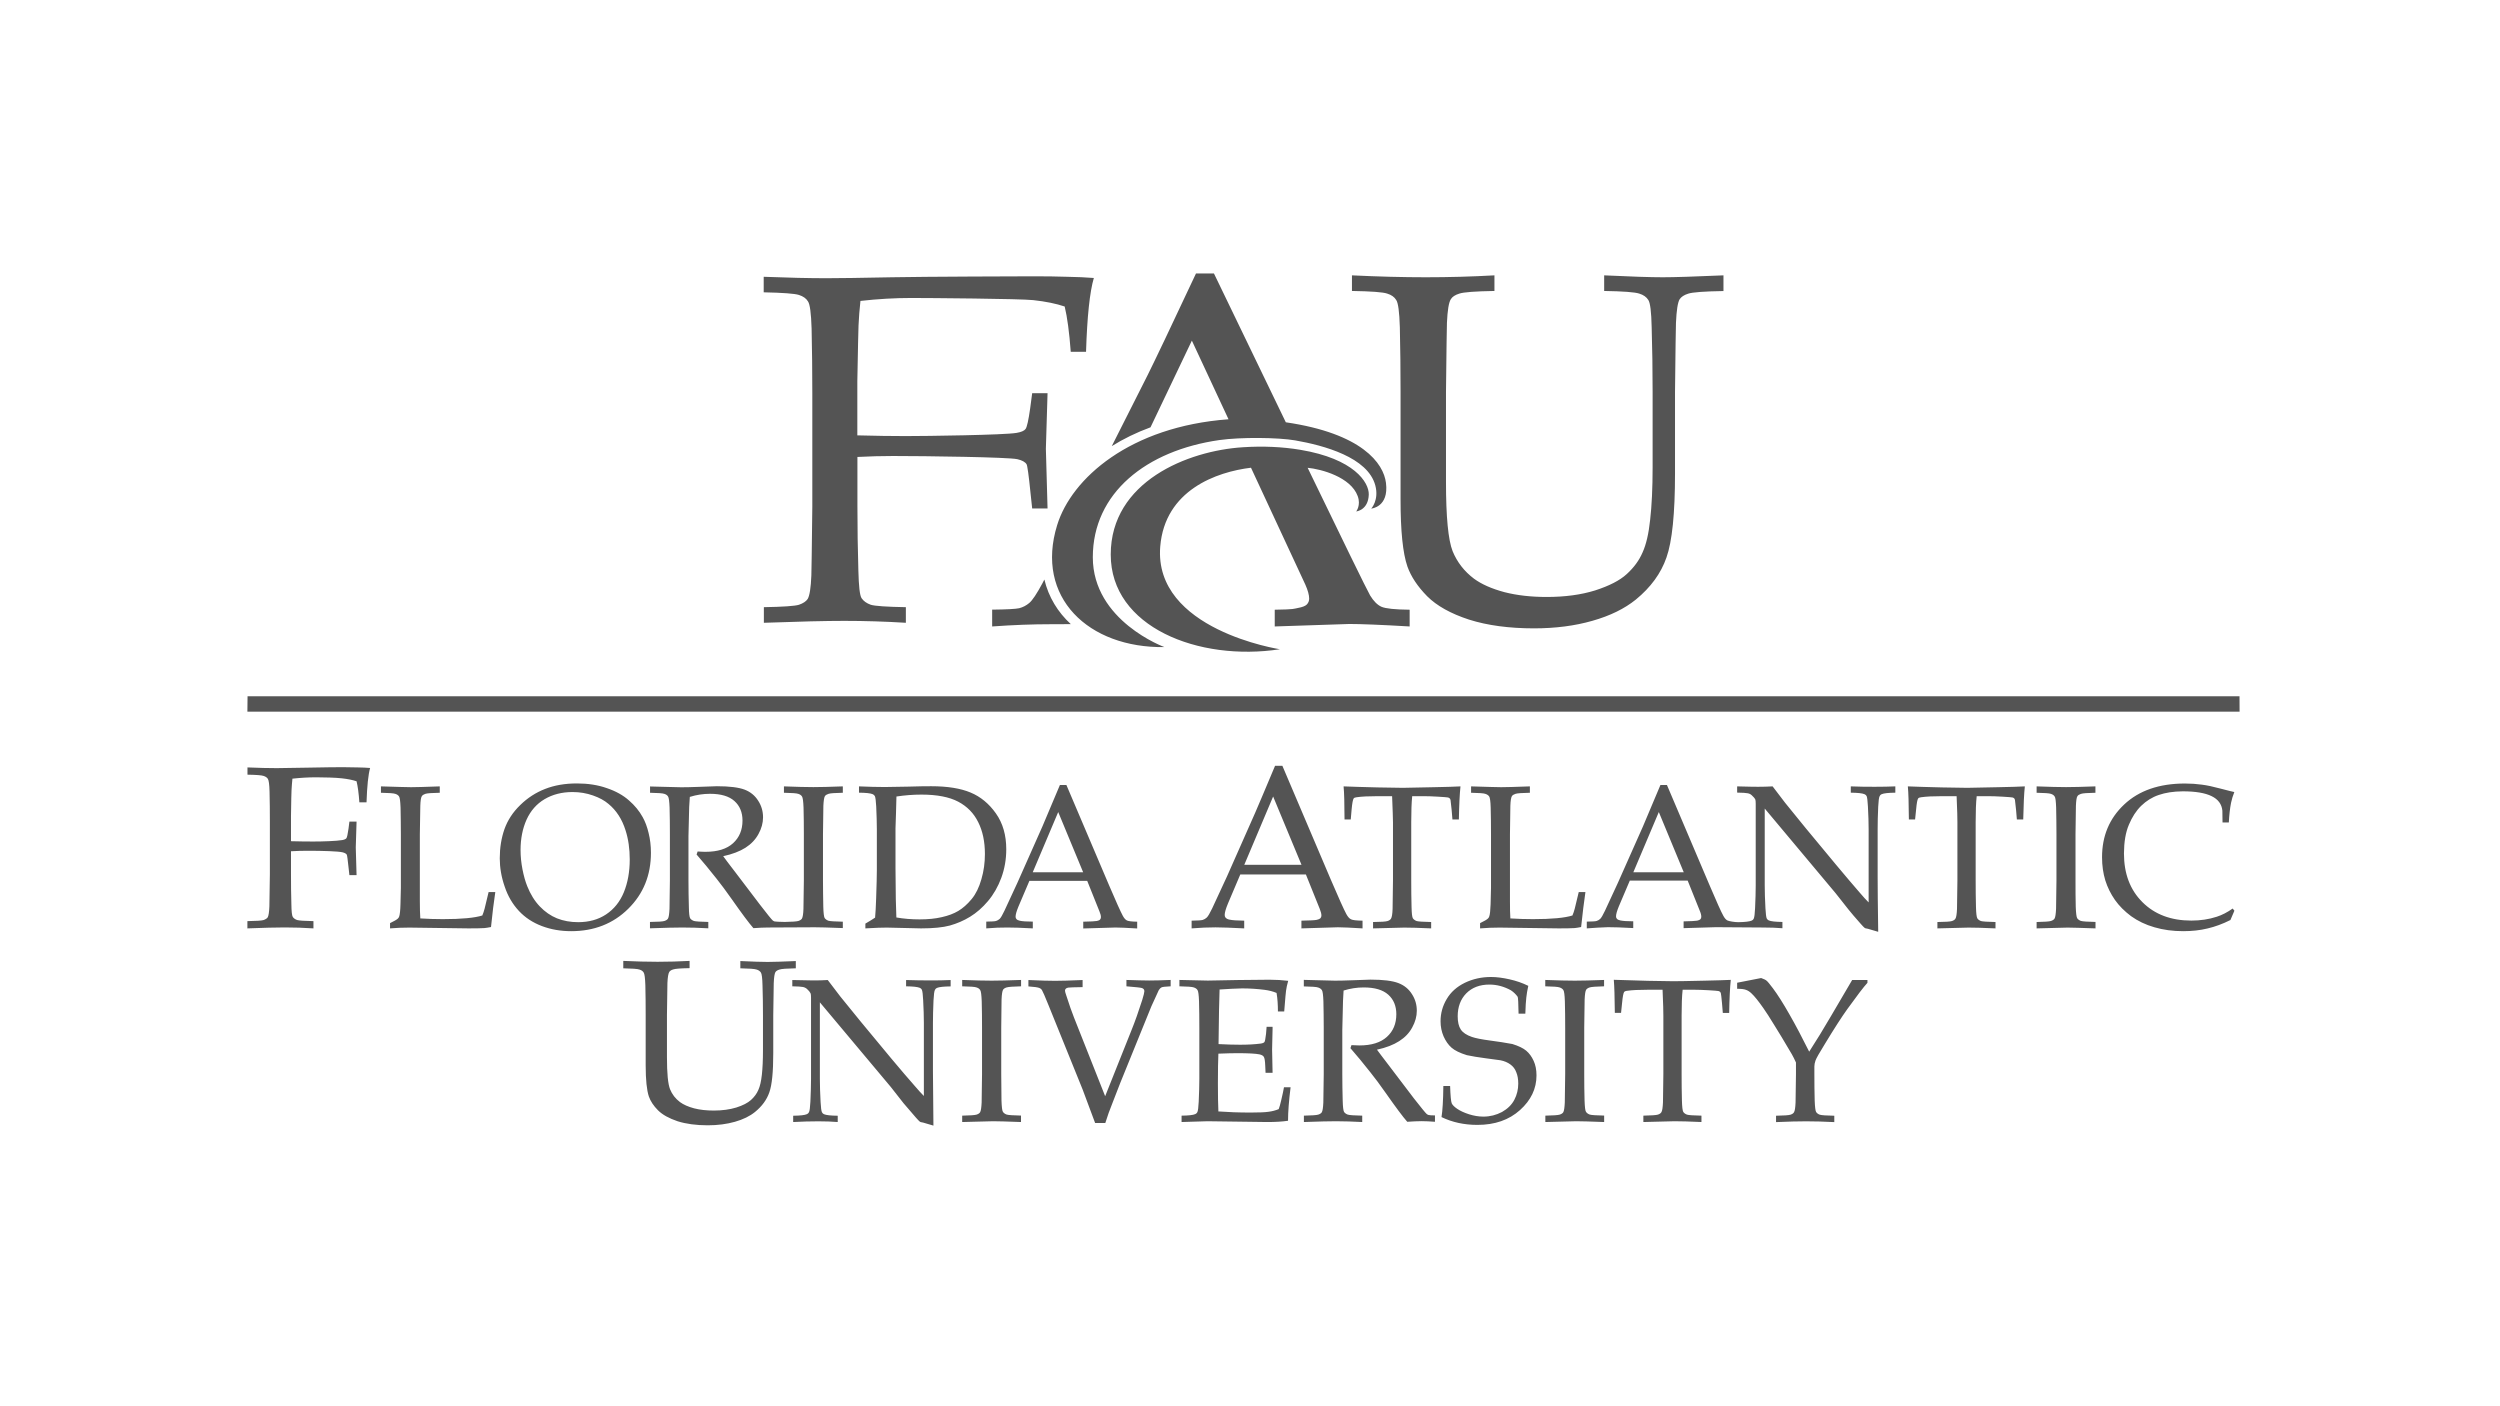 <svg width="192" height="108" viewBox="0 0 192 108" fill="none" xmlns="http://www.w3.org/2000/svg">
<path fill-rule="evenodd" clip-rule="evenodd" d="M58.652 22.45V21.257C60.55 21.331 62.153 21.367 63.481 21.367C64.411 21.367 66.088 21.343 68.512 21.294C70.929 21.245 78.616 21.22 79.466 21.22C80.372 21.22 81.204 21.233 81.951 21.257C82.71 21.269 83.395 21.3 84.007 21.349C83.695 22.408 83.493 24.299 83.408 27.016H82.233C82.123 25.51 81.963 24.348 81.768 23.54C81.119 23.32 80.311 23.154 79.356 23.05C78.408 22.94 71.253 22.885 69.993 22.885C68.732 22.885 67.434 22.958 66.082 23.111C66.009 23.785 65.96 24.415 65.935 25.003C65.923 25.339 65.886 26.765 65.843 29.287V33.436C67.239 33.473 68.475 33.491 69.546 33.491C71.131 33.491 77.123 33.411 78.071 33.246C78.432 33.185 78.659 33.087 78.763 32.946C78.873 32.799 78.989 32.267 79.118 31.355L79.271 30.198H80.452L80.323 34.464L80.452 39.048H79.271L79.142 37.848C79.007 36.49 78.903 35.761 78.842 35.657C78.738 35.486 78.506 35.351 78.132 35.266C77.422 35.107 71.082 35.021 68.579 35.021C67.692 35.021 66.786 35.045 65.85 35.094V38.87C65.85 40.566 65.874 42.218 65.923 43.828C65.954 45.015 66.027 45.719 66.168 45.939C66.321 46.165 66.553 46.331 66.878 46.447C67.202 46.545 68.102 46.606 69.57 46.631V47.83C67.985 47.732 66.412 47.683 64.84 47.683C63.432 47.683 61.376 47.732 58.665 47.83V46.631C60.139 46.606 61.033 46.545 61.357 46.447C61.682 46.337 61.908 46.184 62.031 46C62.178 45.749 62.275 45.143 62.312 44.189C62.324 43.925 62.349 42.157 62.386 38.877V30.211C62.386 28.515 62.367 26.857 62.331 25.235C62.294 24.048 62.202 23.35 62.049 23.142C61.914 22.916 61.682 22.756 61.357 22.652C61.033 22.548 60.133 22.481 58.652 22.45ZM103.842 22.346C105.33 22.371 106.223 22.438 106.535 22.548C106.86 22.646 107.092 22.811 107.227 23.038C107.38 23.252 107.472 23.95 107.508 25.131C107.545 26.753 107.563 28.411 107.563 30.107V38.369C107.563 40.774 107.735 42.487 108.09 43.509C108.365 44.281 108.867 45.039 109.607 45.792C110.342 46.526 111.413 47.126 112.82 47.585C114.228 48.032 115.893 48.258 117.814 48.258C119.461 48.258 120.954 48.063 122.3 47.677C123.659 47.291 124.767 46.747 125.63 46.049C126.774 45.113 127.564 44.036 127.986 42.812C128.42 41.588 128.641 39.44 128.641 36.361V30.107C128.677 26.814 128.702 25.045 128.714 24.794C128.757 23.834 128.849 23.228 128.996 22.983C129.118 22.799 129.338 22.652 129.65 22.555C129.975 22.444 130.881 22.377 132.362 22.352V21.147C130.116 21.245 128.567 21.294 127.704 21.294C126.756 21.294 125.256 21.245 123.2 21.147V22.346C124.669 22.371 125.568 22.438 125.893 22.548C126.217 22.646 126.45 22.811 126.59 23.038C126.737 23.252 126.823 23.95 126.848 25.131C126.896 26.753 126.921 28.411 126.921 30.107V35.865C126.921 37.493 126.854 38.852 126.731 39.923C126.621 40.982 126.425 41.82 126.15 42.426C125.887 43.038 125.483 43.589 124.932 44.091C124.4 44.58 123.586 44.996 122.502 45.345C121.419 45.682 120.177 45.847 118.781 45.847C117.582 45.847 116.505 45.725 115.526 45.474C114.552 45.211 113.781 44.868 113.206 44.446C112.459 43.883 111.909 43.179 111.56 42.328C111.223 41.471 111.052 39.697 111.052 37.016V30.1C111.089 26.808 111.113 25.039 111.125 24.788C111.168 23.827 111.266 23.222 111.425 22.977C111.535 22.793 111.756 22.646 112.08 22.548C112.404 22.438 113.298 22.371 114.773 22.346V21.147C113.029 21.245 111.266 21.294 109.497 21.294C107.753 21.294 105.862 21.245 103.83 21.147V22.346M85.385 34.262C86.278 33.705 87.276 33.215 88.359 32.818L91.535 26.159L94.35 32.2C86.78 32.757 82.3 36.734 81.192 40.321C79.466 45.884 83.604 49.782 89.43 49.697C89.43 49.697 83.928 47.689 83.928 42.799C83.928 37.861 88.034 34.599 93.647 33.797C95.281 33.564 98.163 33.595 99.467 33.821C101.676 34.207 105.048 35.119 105.623 37.279C105.923 38.411 105.311 39.06 105.311 39.06C105.311 39.06 106.676 38.956 106.443 37.09C106.26 35.584 104.607 33.289 98.751 32.432C95.892 26.514 93.23 21 93.23 21H91.853C89.956 25.045 88.714 27.652 88.132 28.821L85.385 34.262ZM76.198 48.112C77.826 47.995 79.326 47.94 80.703 47.94C81.119 47.94 81.639 47.934 82.239 47.934C81.241 47.016 80.531 45.859 80.207 44.507C80.133 44.66 80.085 44.752 80.066 44.782C79.626 45.602 79.289 46.11 79.044 46.312C78.818 46.502 78.561 46.637 78.279 46.71C78.01 46.771 77.318 46.808 76.198 46.82V48.112ZM98.298 49.862C98.298 49.862 88.585 48.381 89.106 41.973C89.46 37.64 93.432 36.239 96.076 35.921L100.25 44.899C100.446 45.339 100.544 45.7 100.544 45.976C100.544 46.153 100.483 46.3 100.36 46.429C100.244 46.545 100.017 46.631 99.681 46.692C99.338 46.753 99.485 46.802 97.9 46.826V48.112L103.628 47.922C104.503 47.922 106.052 47.983 108.261 48.112V46.826C107.141 46.814 106.419 46.741 106.095 46.6C105.782 46.459 105.495 46.172 105.226 45.731C105.024 45.4 102.857 40.957 100.427 35.927C101.462 36.025 103.732 36.63 104.271 38.099C104.534 38.809 104.155 39.28 104.155 39.28C104.155 39.28 105.085 39.189 105.122 37.983C105.146 37.053 104.002 35.235 99.858 34.544C98.463 34.311 96.982 34.25 95.464 34.348C91.229 34.611 85.305 36.985 85.305 42.585C85.293 48.167 92.061 50.817 98.298 49.862Z" fill="#545454"/>
<path fill-rule="evenodd" clip-rule="evenodd" d="M91.516 71.3V70.707C91.975 70.701 92.256 70.682 92.367 70.651C92.483 70.615 92.587 70.554 92.679 70.468C92.777 70.376 92.917 70.137 93.095 69.764C93.199 69.55 93.578 68.736 94.227 67.322L96.4 62.414C96.638 61.875 97.14 60.676 97.924 58.815H98.487L102.201 67.543C102.807 68.956 103.205 69.844 103.401 70.205C103.511 70.407 103.627 70.541 103.756 70.603C103.891 70.67 104.184 70.701 104.643 70.707V71.3C103.738 71.245 103.107 71.215 102.746 71.215L99.949 71.3V70.707C100.598 70.694 100.99 70.676 101.124 70.645C101.265 70.615 101.357 70.572 101.406 70.523C101.461 70.462 101.485 70.394 101.485 70.315C101.485 70.186 101.443 70.021 101.363 69.819L100.292 67.157H95.255L94.307 69.391C94.141 69.795 94.056 70.082 94.056 70.272C94.056 70.352 94.08 70.419 94.123 70.474C94.19 70.547 94.288 70.603 94.423 70.627C94.637 70.676 95.01 70.701 95.555 70.707V71.3C94.57 71.251 93.841 71.221 93.352 71.221C92.795 71.221 92.183 71.245 91.516 71.3ZM95.561 66.416H99.955L97.777 61.172L95.561 66.416ZM103.805 62.157C103.848 61.686 103.903 61.41 103.958 61.325C103.995 61.27 104.074 61.239 104.197 61.227C104.582 61.172 105.108 61.147 105.769 61.147H106.914L106.963 62.445C106.975 62.702 106.981 62.94 106.981 63.154V67.628C106.963 68.975 106.951 69.703 106.951 69.807C106.938 70.199 106.895 70.45 106.828 70.554C106.779 70.633 106.693 70.694 106.559 70.737C106.43 70.78 106.057 70.805 105.451 70.811V71.3C106.846 71.257 107.642 71.239 107.844 71.239C108.303 71.239 108.995 71.257 109.913 71.3V70.811C109.301 70.798 108.933 70.774 108.799 70.737C108.67 70.688 108.578 70.621 108.511 70.529C108.45 70.437 108.419 70.15 108.407 69.66C108.389 68.999 108.383 68.32 108.383 67.628V63.136C108.383 62.304 108.407 61.643 108.456 61.147H109.392C109.643 61.147 109.998 61.159 110.433 61.184C110.873 61.208 111.13 61.233 111.204 61.245C111.259 61.263 111.302 61.282 111.326 61.306C111.357 61.331 111.381 61.374 111.4 61.435C111.412 61.496 111.443 61.753 111.485 62.194L111.547 62.934H112.042C112.061 61.814 112.104 60.97 112.165 60.394C111.742 60.419 111.082 60.437 110.164 60.456C108.897 60.486 108.095 60.505 107.746 60.505C107.422 60.505 106.779 60.492 105.812 60.474C104.619 60.443 103.75 60.419 103.187 60.394C103.236 60.866 103.254 61.71 103.26 62.934H103.738L103.805 62.157ZM113.67 71.3C114.178 71.257 114.674 71.239 115.164 71.239L119.705 71.3C120.255 71.3 120.665 71.294 120.935 71.276C121.057 71.263 121.222 71.239 121.43 71.196C121.541 70.168 121.645 69.275 121.761 68.51H121.247L120.941 69.782C120.886 69.978 120.831 70.162 120.763 70.309C120.188 70.492 119.178 70.59 117.734 70.59C117.159 70.59 116.583 70.572 115.996 70.535C115.971 70.199 115.965 69.758 115.965 69.226V64.066C115.984 62.714 115.99 61.992 115.996 61.888C116.008 61.496 116.051 61.245 116.112 61.147C116.161 61.068 116.253 61.013 116.381 60.97C116.516 60.921 116.889 60.896 117.495 60.884V60.394C116.351 60.437 115.623 60.456 115.292 60.456C114.992 60.456 114.221 60.431 112.979 60.394V60.884C113.585 60.896 113.958 60.921 114.08 60.97C114.215 61.013 114.307 61.08 114.368 61.166C114.429 61.251 114.472 61.539 114.484 62.022C114.503 62.689 114.509 63.369 114.509 64.066V68.197C114.509 68.332 114.496 68.748 114.478 69.446C114.46 69.917 114.429 70.223 114.38 70.364C114.362 70.437 114.325 70.492 114.276 70.541C114.19 70.627 113.982 70.749 113.67 70.896V71.3ZM147.159 62.157C147.202 61.686 147.251 61.41 147.312 61.325C147.349 61.27 147.428 61.239 147.551 61.227C147.942 61.172 148.462 61.147 149.123 61.147H150.268L150.317 62.445C150.329 62.702 150.329 62.94 150.329 63.154V67.628C150.311 68.975 150.298 69.703 150.298 69.807C150.28 70.199 150.243 70.45 150.176 70.554C150.127 70.633 150.041 70.694 149.907 70.737C149.772 70.78 149.405 70.805 148.793 70.811V71.3C150.188 71.257 150.99 71.239 151.186 71.239C151.645 71.239 152.336 71.257 153.254 71.3V70.811C152.642 70.798 152.269 70.774 152.141 70.737C152.012 70.688 151.92 70.621 151.859 70.529C151.804 70.437 151.767 70.15 151.755 69.66C151.737 68.999 151.731 68.32 151.731 67.628V63.136C151.731 62.304 151.755 61.643 151.81 61.147H152.746C153.004 61.147 153.352 61.159 153.787 61.184C154.228 61.208 154.485 61.233 154.558 61.245C154.619 61.263 154.656 61.282 154.68 61.306C154.711 61.331 154.735 61.374 154.748 61.435C154.76 61.496 154.791 61.753 154.833 62.194L154.895 62.934H155.384C155.409 61.814 155.445 60.97 155.507 60.394C155.09 60.419 154.417 60.437 153.505 60.456C152.239 60.486 151.437 60.505 151.088 60.505C150.764 60.505 150.115 60.492 149.148 60.474C147.955 60.443 147.079 60.419 146.522 60.394C146.571 60.866 146.59 61.71 146.602 62.934H147.079L147.159 62.157ZM160.923 70.805C160.317 70.792 159.944 70.768 159.809 70.725C159.68 70.676 159.589 70.609 159.527 70.517C159.472 70.425 159.436 70.137 159.417 69.648C159.399 68.987 159.399 68.314 159.399 67.616V64.066C159.417 62.714 159.423 61.992 159.43 61.888C159.448 61.496 159.478 61.245 159.546 61.147C159.595 61.068 159.687 61.013 159.815 60.97C159.95 60.921 160.317 60.896 160.929 60.884V60.394C159.937 60.431 159.185 60.45 158.677 60.45C158.144 60.45 157.392 60.431 156.412 60.394V60.884C157.018 60.896 157.392 60.921 157.514 60.97C157.649 61.013 157.74 61.08 157.795 61.166C157.863 61.251 157.893 61.539 157.912 62.022C157.924 62.689 157.936 63.369 157.936 64.066V67.622C157.924 68.969 157.912 69.691 157.906 69.801C157.887 70.192 157.851 70.443 157.789 70.547C157.74 70.627 157.642 70.688 157.514 70.731C157.379 70.774 157.012 70.798 156.412 70.811V71.3L158.787 71.239C159.13 71.239 159.846 71.263 160.935 71.3V70.805M171.468 69.776C171.064 70.064 170.66 70.272 170.244 70.407C169.644 70.603 168.995 70.701 168.291 70.701C166.737 70.701 165.482 70.229 164.54 69.287C163.591 68.344 163.12 67.096 163.12 65.541C163.126 64.654 163.248 63.926 163.499 63.338C163.744 62.751 164.056 62.267 164.442 61.888C164.833 61.508 165.28 61.227 165.788 61.055C166.296 60.878 166.908 60.78 167.636 60.774C168.61 60.774 169.344 60.896 169.846 61.141C170.354 61.386 170.629 61.759 170.678 62.261L170.69 63.167H171.174C171.204 62.592 171.259 62.09 171.345 61.655C171.4 61.386 171.486 61.11 171.596 60.829C171.468 60.804 171.119 60.719 170.543 60.566C169.974 60.413 169.491 60.309 169.093 60.26C168.701 60.205 168.267 60.174 167.802 60.174C165.831 60.174 164.277 60.713 163.138 61.784C162 62.855 161.437 64.201 161.437 65.835C161.437 66.478 161.523 67.071 161.688 67.616C161.859 68.154 162.104 68.65 162.428 69.115C162.753 69.574 163.169 69.991 163.671 70.364C164.185 70.731 164.772 71.019 165.458 71.215C166.143 71.416 166.878 71.514 167.667 71.514C168.34 71.514 168.964 71.447 169.54 71.306C170.115 71.172 170.703 70.957 171.296 70.658L171.602 69.942L171.468 69.776ZM121.865 71.3V70.78C122.269 70.774 122.52 70.762 122.618 70.731C122.722 70.701 122.814 70.645 122.893 70.572C122.979 70.492 123.101 70.284 123.26 69.948C123.352 69.758 123.683 69.042 124.258 67.793L126.18 63.467C126.388 62.989 126.834 61.931 127.52 60.29H128.022L131.296 67.989C131.828 69.238 132.177 70.021 132.355 70.339C132.453 70.517 132.557 70.639 132.673 70.694C132.789 70.749 133.205 70.823 133.493 70.823C134.001 70.817 134.374 70.774 134.533 70.701C134.607 70.67 134.656 70.621 134.686 70.554C134.735 70.45 134.772 70.18 134.79 69.752C134.821 69.073 134.839 68.491 134.839 68.002V61.735C134.839 61.569 134.827 61.453 134.809 61.404C134.766 61.312 134.674 61.202 134.533 61.074C134.442 60.988 134.331 60.939 134.209 60.921C134.093 60.896 133.83 60.878 133.413 60.872V60.394C134.264 60.419 134.803 60.425 135.023 60.425C135.396 60.425 135.77 60.413 136.137 60.394C136.571 60.964 136.89 61.386 137.098 61.655L138.689 63.614L141.002 66.404C141.743 67.292 142.342 67.995 142.789 68.51C143.077 68.846 143.316 69.115 143.511 69.305V63.693C143.511 63.191 143.493 62.604 143.456 61.931C143.432 61.508 143.401 61.245 143.358 61.141C143.322 61.074 143.267 61.025 143.193 60.994C143.028 60.921 142.673 60.884 142.141 60.878V60.394C142.746 60.419 143.352 60.425 143.977 60.425C144.564 60.425 145.09 60.413 145.562 60.394V60.878C145.029 60.884 144.68 60.921 144.509 60.994C144.436 61.025 144.387 61.074 144.356 61.147C144.301 61.245 144.27 61.514 144.246 61.955C144.215 62.628 144.203 63.21 144.203 63.693V67.383C144.203 68.13 144.215 69.525 144.246 71.563L143.456 71.331L143.273 71.294C143.242 71.282 143.212 71.27 143.187 71.245C143.15 71.221 143.052 71.117 142.893 70.939C142.471 70.456 142.153 70.095 141.963 69.85L140.972 68.595L135.531 62.096V67.983C135.531 68.485 135.549 69.073 135.586 69.752C135.61 70.174 135.641 70.437 135.684 70.535C135.721 70.609 135.776 70.658 135.843 70.688C136.008 70.762 136.363 70.798 136.89 70.805V71.288C136.443 71.251 135.947 71.233 135.402 71.233C134.827 71.233 132.085 71.208 131.773 71.208L129.301 71.282V70.762C129.876 70.749 130.219 70.731 130.341 70.707C130.464 70.682 130.543 70.645 130.592 70.596C130.635 70.547 130.659 70.486 130.659 70.413C130.659 70.296 130.629 70.15 130.555 69.978L129.613 67.628H125.17L124.331 69.599C124.184 69.954 124.111 70.211 124.111 70.376C124.111 70.45 124.129 70.505 124.172 70.554C124.227 70.621 124.313 70.664 124.435 70.688C124.625 70.731 124.956 70.756 125.433 70.756V71.276C124.564 71.227 123.921 71.208 123.493 71.208C122.997 71.227 122.452 71.251 121.865 71.3ZM125.439 66.992H129.313L127.397 62.365L125.439 66.992ZM19 59.495C19.685 59.507 20.108 59.538 20.248 59.593C20.401 59.642 20.506 59.715 20.573 59.819C20.64 59.917 20.689 60.241 20.701 60.792C20.72 61.545 20.726 62.316 20.726 63.106V67.132C20.707 68.656 20.695 69.483 20.689 69.605C20.671 70.052 20.628 70.333 20.561 70.45C20.506 70.535 20.395 70.603 20.248 70.658C20.102 70.707 19.679 70.731 19 70.743V71.3C20.255 71.251 21.215 71.227 21.87 71.227C22.605 71.227 23.333 71.251 24.073 71.3V70.743C23.388 70.731 22.972 70.701 22.819 70.658C22.666 70.603 22.562 70.529 22.488 70.425C22.421 70.321 22.384 69.997 22.378 69.44C22.354 68.693 22.348 67.922 22.348 67.132V65.376C22.782 65.352 23.204 65.339 23.614 65.339C24.783 65.339 25.971 65.376 26.301 65.456C26.473 65.499 26.589 65.56 26.632 65.639C26.662 65.688 26.705 66.025 26.772 66.655L26.834 67.212H27.384L27.323 65.082L27.384 63.099H26.834L26.766 63.638C26.705 64.06 26.656 64.311 26.601 64.379C26.552 64.44 26.448 64.489 26.277 64.519C25.836 64.593 24.808 64.629 24.067 64.629C23.566 64.629 22.99 64.623 22.348 64.605V62.677C22.366 61.508 22.378 60.841 22.39 60.682C22.403 60.407 22.427 60.119 22.458 59.801C23.082 59.733 23.688 59.697 24.275 59.697C24.857 59.697 25.818 59.721 26.258 59.776C26.705 59.825 27.078 59.899 27.384 60.003C27.476 60.376 27.55 60.915 27.599 61.618H28.149C28.192 60.358 28.284 59.476 28.425 58.981C28.143 58.956 27.825 58.944 27.47 58.938C27.121 58.926 26.736 58.919 26.313 58.919C25.922 58.919 24.716 58.932 23.59 58.956C22.464 58.981 21.687 58.993 21.252 58.993C20.64 58.993 19.887 58.975 19.006 58.938V59.495M29.943 71.3C30.451 71.257 30.946 71.239 31.436 71.239L35.977 71.3C36.534 71.3 36.938 71.294 37.207 71.276C37.329 71.263 37.495 71.239 37.709 71.196C37.813 70.168 37.923 69.275 38.039 68.51H37.525L37.219 69.782C37.164 69.978 37.109 70.162 37.042 70.309C36.467 70.492 35.457 70.59 34.012 70.59C33.437 70.59 32.862 70.572 32.28 70.535C32.256 70.199 32.244 69.758 32.244 69.226V64.066C32.262 62.714 32.274 61.992 32.28 61.888C32.293 61.496 32.329 61.245 32.397 61.147C32.446 61.068 32.537 61.013 32.66 60.97C32.794 60.921 33.168 60.896 33.774 60.884V60.394C32.629 60.437 31.901 60.456 31.57 60.456C31.271 60.456 30.5 60.431 29.257 60.394V60.884C29.863 60.896 30.236 60.921 30.365 60.97C30.5 61.013 30.591 61.08 30.646 61.166C30.708 61.251 30.744 61.539 30.763 62.022C30.775 62.689 30.787 63.369 30.787 64.066V68.197C30.781 68.332 30.775 68.748 30.756 69.446C30.744 69.917 30.708 70.223 30.665 70.364C30.646 70.437 30.61 70.492 30.561 70.541C30.475 70.627 30.267 70.749 29.955 70.896V71.3M38.382 65.915C38.382 65.107 38.504 64.36 38.743 63.675C38.988 62.989 39.392 62.371 39.955 61.827C40.518 61.276 41.154 60.866 41.864 60.59C42.58 60.309 43.388 60.168 44.306 60.168C45.151 60.168 45.916 60.284 46.607 60.529C47.299 60.762 47.862 61.08 48.303 61.471C48.749 61.857 49.098 62.285 49.355 62.751C49.551 63.099 49.704 63.51 49.814 63.981C49.931 64.452 49.992 64.954 49.992 65.492C49.992 67.218 49.41 68.65 48.248 69.795C47.091 70.939 45.628 71.514 43.866 71.514C43.064 71.514 42.317 71.386 41.62 71.123C40.922 70.86 40.334 70.474 39.857 69.966C39.373 69.446 39.006 68.828 38.761 68.093C38.504 67.359 38.382 66.631 38.382 65.915ZM39.979 65.284C39.979 65.768 40.028 66.263 40.126 66.765C40.224 67.267 40.347 67.702 40.493 68.063C40.738 68.675 41.056 69.195 41.454 69.611C41.852 70.027 42.293 70.333 42.776 70.529C43.272 70.725 43.81 70.823 44.404 70.823C45.224 70.823 45.946 70.627 46.552 70.223C47.158 69.819 47.611 69.256 47.911 68.528C48.211 67.793 48.364 66.955 48.364 66.006C48.364 65.192 48.26 64.446 48.039 63.76C47.905 63.338 47.733 62.959 47.513 62.622C47.293 62.279 47.03 61.986 46.724 61.735C46.424 61.478 46.032 61.263 45.542 61.092C45.059 60.921 44.533 60.829 43.97 60.829C43.156 60.829 42.44 61.013 41.828 61.374C41.216 61.735 40.751 62.261 40.438 62.953C40.132 63.638 39.979 64.415 39.979 65.284ZM66.461 71.3V70.933C66.76 70.762 67.005 70.609 67.207 70.474C67.238 70.125 67.268 69.642 67.287 69.024C67.323 67.971 67.342 67.237 67.342 66.826V63.693C67.342 63.191 67.323 62.604 67.293 61.931C67.268 61.508 67.238 61.245 67.189 61.141C67.146 61.074 67.097 61.025 67.024 60.994C66.858 60.921 66.503 60.884 65.971 60.878V60.394C66.718 60.425 67.379 60.443 67.954 60.443C68.388 60.443 68.988 60.431 69.747 60.413C70.506 60.388 71.1 60.382 71.516 60.382C72.77 60.382 73.78 60.547 74.539 60.866C75.304 61.184 75.953 61.716 76.485 62.469C77.018 63.222 77.281 64.14 77.281 65.223C77.281 66 77.152 66.729 76.901 67.414C76.65 68.093 76.308 68.693 75.879 69.201C75.451 69.709 74.992 70.107 74.502 70.407C74.013 70.707 73.493 70.927 72.954 71.08C72.415 71.227 71.675 71.3 70.739 71.3C70.426 71.3 70.004 71.288 69.472 71.27C68.774 71.251 68.321 71.239 68.107 71.239C67.795 71.233 67.25 71.257 66.461 71.3ZM68.841 70.462C69.404 70.56 69.998 70.609 70.622 70.609C71.265 70.609 71.834 70.554 72.33 70.437C72.825 70.327 73.248 70.168 73.597 69.96C73.945 69.752 74.288 69.452 74.619 69.054C74.949 68.656 75.194 68.148 75.371 67.524C75.555 66.9 75.641 66.257 75.641 65.59C75.641 64.635 75.469 63.822 75.126 63.142C74.79 62.457 74.276 61.931 73.59 61.569C72.905 61.208 71.963 61.025 70.769 61.025C70.139 61.025 69.502 61.074 68.847 61.172C68.835 61.422 68.823 61.863 68.811 62.506L68.774 63.62V66.68L68.798 69.06C68.805 69.427 68.817 69.893 68.841 70.462ZM75.745 71.3V70.78C76.149 70.774 76.4 70.762 76.497 70.731C76.601 70.701 76.687 70.645 76.773 70.572C76.859 70.492 76.981 70.284 77.14 69.948C77.226 69.758 77.562 69.042 78.138 67.793L80.059 63.467C80.267 62.989 80.714 61.931 81.4 60.29H81.901L85.176 67.989C85.708 69.238 86.063 70.021 86.234 70.339C86.332 70.517 86.436 70.639 86.553 70.694C86.669 70.749 86.932 70.78 87.336 70.786V71.306C86.54 71.257 85.977 71.233 85.665 71.233L83.193 71.306V70.786C83.768 70.774 84.111 70.756 84.239 70.731C84.362 70.707 84.441 70.67 84.484 70.621C84.527 70.572 84.551 70.511 84.551 70.437C84.551 70.321 84.515 70.174 84.441 70.003L83.499 67.653H79.056L78.217 69.623C78.07 69.978 77.997 70.235 77.997 70.401C77.997 70.474 78.015 70.529 78.058 70.578C78.113 70.645 78.199 70.688 78.321 70.713C78.511 70.756 78.841 70.78 79.319 70.78V71.3C78.456 71.251 77.807 71.233 77.379 71.233C76.877 71.227 76.332 71.251 75.745 71.3ZM79.313 66.992H83.187L81.271 62.365L79.313 66.992ZM49.918 60.884C50.53 60.896 50.897 60.921 51.026 60.97C51.161 61.013 51.252 61.08 51.307 61.172C51.369 61.257 51.405 61.545 51.424 62.028C51.442 62.689 51.448 63.375 51.448 64.066V67.622C51.43 68.969 51.418 69.697 51.418 69.801C51.399 70.192 51.363 70.443 51.301 70.547C51.252 70.627 51.161 70.688 51.026 70.731C50.897 70.774 50.524 70.798 49.918 70.805V71.294C51.081 71.251 51.907 71.233 52.397 71.233C53.009 71.233 53.676 71.251 54.398 71.294V70.805C53.798 70.792 53.425 70.768 53.297 70.731C53.162 70.682 53.064 70.615 53.003 70.523C52.948 70.431 52.911 70.144 52.905 69.654C52.886 68.993 52.874 68.314 52.874 67.622V64.213C52.905 62.793 52.923 62.053 52.929 61.98C52.941 61.741 52.954 61.484 52.978 61.202C53.486 61.043 54 60.964 54.527 60.964C55.365 60.964 55.989 61.147 56.405 61.52C56.816 61.888 57.024 62.389 57.024 63.02C57.024 63.742 56.779 64.323 56.301 64.758C55.818 65.199 55.114 65.419 54.184 65.419C54.049 65.419 53.841 65.413 53.578 65.394L53.498 65.627C53.988 66.184 54.496 66.808 55.035 67.487C55.365 67.904 55.751 68.418 56.185 69.036C56.968 70.15 57.525 70.902 57.862 71.282C58.303 71.251 58.676 71.233 58.976 71.233C59.215 71.233 62.581 71.215 62.581 71.215C62.923 71.215 63.639 71.233 64.729 71.276V70.786C64.123 70.774 63.749 70.749 63.621 70.713C63.492 70.664 63.401 70.596 63.333 70.505C63.278 70.413 63.242 70.125 63.229 69.636C63.217 68.975 63.205 68.295 63.205 67.604V64.066C63.217 62.714 63.229 61.992 63.235 61.888C63.254 61.496 63.29 61.245 63.352 61.147C63.401 61.068 63.492 61.013 63.621 60.97C63.749 60.921 64.123 60.896 64.729 60.884V60.394C63.737 60.431 62.984 60.45 62.47 60.45C61.938 60.45 61.185 60.431 60.206 60.394V60.884C60.812 60.896 61.185 60.921 61.314 60.97C61.448 61.013 61.54 61.08 61.595 61.172C61.656 61.257 61.693 61.545 61.712 62.028C61.73 62.689 61.736 63.375 61.736 64.066V67.622C61.718 68.969 61.705 69.697 61.705 69.801C61.693 70.192 61.65 70.443 61.589 70.547C61.54 70.627 61.442 70.688 61.314 70.731C61.185 70.768 60.836 70.798 60.273 70.805C59.924 70.798 59.551 70.786 59.49 70.768C59.441 70.755 59.392 70.725 59.349 70.694C59.257 70.615 58.933 70.217 58.382 69.501L56.448 66.955C55.971 66.337 55.671 65.939 55.542 65.755C56.246 65.603 56.816 65.382 57.25 65.107C57.691 64.825 58.027 64.47 58.254 64.048C58.486 63.626 58.602 63.197 58.602 62.769C58.602 62.31 58.48 61.882 58.229 61.496C57.984 61.104 57.636 60.817 57.189 60.645C56.742 60.474 56.032 60.382 55.053 60.382C54.931 60.382 54.465 60.401 53.67 60.431C53.052 60.456 52.599 60.462 52.311 60.462L50.836 60.425L49.924 60.401V60.884M47.862 74.366C48.547 74.379 48.97 74.409 49.117 74.464C49.263 74.507 49.374 74.587 49.435 74.691C49.502 74.789 49.545 75.113 49.563 75.664C49.582 76.423 49.588 77.188 49.588 77.977V81.82C49.588 82.941 49.673 83.736 49.833 84.213C49.961 84.575 50.194 84.93 50.536 85.272C50.879 85.615 51.381 85.89 52.036 86.111C52.691 86.319 53.468 86.423 54.355 86.423C55.12 86.423 55.818 86.331 56.442 86.153C57.072 85.976 57.593 85.719 57.99 85.395C58.523 84.96 58.89 84.458 59.086 83.889C59.288 83.32 59.386 82.322 59.386 80.89V77.977C59.404 76.447 59.416 75.621 59.423 75.505C59.441 75.058 59.484 74.776 59.551 74.66C59.606 74.574 59.71 74.507 59.857 74.464C60.004 74.409 60.426 74.379 61.118 74.366V73.809C60.077 73.852 59.355 73.877 58.951 73.877C58.511 73.877 57.813 73.852 56.858 73.809V74.366C57.544 74.379 57.96 74.409 58.113 74.464C58.26 74.507 58.37 74.587 58.437 74.691C58.505 74.789 58.547 75.113 58.56 75.664C58.584 76.423 58.596 77.188 58.596 77.977V80.658C58.596 81.417 58.566 82.047 58.511 82.543C58.456 83.038 58.37 83.424 58.241 83.706C58.119 83.993 57.929 84.25 57.678 84.477C57.428 84.703 57.048 84.899 56.546 85.058C56.044 85.211 55.463 85.291 54.82 85.291C54.263 85.291 53.755 85.236 53.303 85.119C52.85 84.997 52.495 84.838 52.225 84.642C51.877 84.379 51.62 84.054 51.461 83.656C51.301 83.259 51.222 82.433 51.222 81.184V77.965C51.24 76.435 51.252 75.609 51.258 75.492C51.277 75.046 51.326 74.764 51.399 74.648C51.454 74.562 51.552 74.495 51.705 74.452C51.858 74.397 52.274 74.366 52.96 74.354V73.797C52.146 73.84 51.332 73.865 50.506 73.865C49.692 73.865 48.817 73.84 47.868 73.797V74.366M60.916 86.172C61.607 86.135 62.256 86.117 62.85 86.117C63.395 86.117 63.89 86.135 64.337 86.172V85.688C63.798 85.682 63.456 85.645 63.284 85.572C63.211 85.541 63.162 85.493 63.125 85.419C63.076 85.321 63.046 85.064 63.021 84.636C62.984 83.956 62.966 83.363 62.966 82.861V76.98L68.413 83.479L69.398 84.734C69.6 84.978 69.912 85.34 70.335 85.823C70.494 86.001 70.592 86.105 70.628 86.129C70.653 86.147 70.677 86.166 70.714 86.178L70.898 86.215L71.687 86.447C71.663 84.409 71.65 83.014 71.65 82.267V78.577C71.65 78.087 71.663 77.512 71.693 76.833C71.718 76.392 71.748 76.123 71.803 76.025C71.84 75.951 71.883 75.903 71.956 75.872C72.128 75.798 72.477 75.762 73.009 75.756V75.266C72.532 75.29 72.005 75.297 71.424 75.297C70.806 75.297 70.188 75.284 69.588 75.266V75.749C70.12 75.756 70.469 75.792 70.641 75.866C70.714 75.896 70.763 75.945 70.8 76.013C70.843 76.117 70.879 76.38 70.898 76.802C70.934 77.475 70.953 78.063 70.953 78.565V84.171C70.757 83.975 70.518 83.712 70.231 83.375C69.778 82.861 69.178 82.163 68.437 81.276L66.124 78.485L64.533 76.527C64.331 76.257 64.007 75.841 63.572 75.266C63.205 75.29 62.831 75.297 62.464 75.297C62.244 75.297 61.705 75.284 60.849 75.266V75.749C61.265 75.756 61.528 75.774 61.65 75.798C61.773 75.817 61.883 75.872 61.975 75.951C62.115 76.08 62.207 76.19 62.25 76.282C62.275 76.331 62.287 76.441 62.287 76.612V82.867C62.287 83.357 62.268 83.944 62.238 84.617C62.213 85.052 62.183 85.321 62.128 85.419C62.097 85.486 62.042 85.535 61.975 85.566C61.803 85.645 61.454 85.682 60.916 85.688V86.172ZM78.419 85.676C77.807 85.664 77.434 85.639 77.305 85.597C77.177 85.548 77.085 85.48 77.024 85.388C76.963 85.297 76.932 85.009 76.914 84.519C76.901 83.859 76.895 83.179 76.895 82.488V78.932C76.914 77.579 76.92 76.857 76.92 76.753C76.938 76.362 76.975 76.111 77.036 76.013C77.085 75.933 77.171 75.878 77.305 75.835C77.44 75.792 77.813 75.762 78.419 75.749V75.26C77.421 75.297 76.675 75.315 76.161 75.315C75.628 75.315 74.876 75.297 73.896 75.26V75.749C74.508 75.762 74.876 75.786 74.998 75.835C75.133 75.878 75.224 75.945 75.279 76.037C75.341 76.123 75.377 76.41 75.396 76.894C75.414 77.561 75.42 78.24 75.42 78.938V82.494C75.402 83.84 75.396 84.562 75.39 84.672C75.371 85.064 75.335 85.315 75.273 85.419C75.224 85.499 75.133 85.56 74.998 85.603C74.863 85.645 74.496 85.67 73.896 85.682V86.172L76.265 86.111C76.608 86.111 77.324 86.129 78.413 86.172V85.676M84.888 86.245C84.98 85.951 85.065 85.701 85.145 85.474C85.225 85.254 85.322 84.997 85.445 84.691L86.032 83.179L88.425 77.286C88.762 76.533 88.952 76.117 88.994 76.043C89.062 75.933 89.135 75.866 89.209 75.829C89.282 75.792 89.515 75.768 89.906 75.749V75.26C89.209 75.29 88.652 75.303 88.254 75.303C87.862 75.303 87.281 75.284 86.51 75.26V75.749C87.195 75.805 87.587 75.847 87.691 75.878C87.826 75.921 87.887 76 87.887 76.129C87.887 76.215 87.832 76.441 87.722 76.802C87.452 77.647 87.177 78.436 86.883 79.158L84.876 84.189L82.477 78.13C82.311 77.714 82.122 77.169 81.901 76.484C81.828 76.276 81.791 76.141 81.791 76.086C81.791 76.031 81.81 75.982 81.846 75.939C81.889 75.89 81.956 75.86 82.054 75.847C82.158 75.835 82.519 75.817 83.144 75.811V75.266C82.146 75.309 81.448 75.327 81.032 75.327C80.592 75.327 79.906 75.309 78.982 75.266V75.756C79.435 75.786 79.716 75.829 79.827 75.878C79.906 75.909 79.967 75.958 80.016 76.025C80.084 76.135 80.255 76.527 80.531 77.212L83.144 83.669C83.627 84.942 83.945 85.805 84.105 86.245H84.888ZM90.726 86.172C91.999 86.129 92.673 86.111 92.74 86.111L97.318 86.172C97.948 86.172 98.487 86.141 98.921 86.074C98.921 85.395 98.988 84.538 99.117 83.504H98.609C98.572 83.73 98.499 84.073 98.389 84.532C98.327 84.801 98.266 85.021 98.205 85.18C97.972 85.278 97.715 85.346 97.44 85.382C97.165 85.425 96.7 85.444 96.051 85.444C95.133 85.444 94.307 85.413 93.572 85.358C93.548 84.868 93.535 84.146 93.535 83.204C93.535 82.194 93.548 81.435 93.572 80.921C94.203 80.896 94.686 80.884 95.035 80.884C95.873 80.884 96.436 80.915 96.73 80.976C96.895 81.013 97.005 81.074 97.061 81.166C97.122 81.257 97.159 81.496 97.171 81.87L97.195 82.39H97.734L97.697 80.603L97.734 79.005V78.858H97.275L97.232 79.397C97.189 79.758 97.152 79.966 97.11 80.027C97.061 80.089 96.957 80.131 96.791 80.15C96.363 80.205 95.843 80.235 95.237 80.235C94.735 80.235 94.184 80.217 93.584 80.186L93.621 77.592C93.633 77.096 93.646 76.563 93.664 75.994C93.848 75.976 94.154 75.964 94.576 75.939C95.004 75.921 95.274 75.909 95.396 75.909C95.971 75.909 96.54 75.945 97.116 76.019C97.452 76.062 97.764 76.141 98.04 76.257C98.113 76.686 98.144 77.163 98.144 77.683H98.627C98.707 76.668 98.756 76.135 98.768 76.086C98.793 75.872 98.854 75.615 98.933 75.327C98.48 75.272 98.003 75.242 97.495 75.242C96.993 75.242 96.192 75.248 95.078 75.266L92.764 75.309L90.579 75.26V75.749C91.185 75.762 91.559 75.786 91.687 75.835C91.816 75.878 91.914 75.945 91.969 76.037C92.03 76.123 92.067 76.41 92.085 76.894C92.103 77.561 92.109 78.24 92.109 78.938V82.861C92.109 83.35 92.091 83.938 92.061 84.611C92.042 85.046 92.005 85.315 91.957 85.413C91.926 85.48 91.871 85.529 91.803 85.56C91.632 85.639 91.283 85.676 90.745 85.682V86.172M100.133 75.756C100.745 75.768 101.112 75.792 101.234 75.841C101.369 75.884 101.461 75.951 101.522 76.043C101.583 76.129 101.62 76.417 101.638 76.9C101.651 77.561 101.663 78.246 101.663 78.938V82.494C101.644 83.84 101.632 84.562 101.632 84.672C101.614 85.064 101.577 85.315 101.516 85.419C101.467 85.499 101.375 85.56 101.241 85.603C101.106 85.645 100.739 85.67 100.139 85.682V86.172C101.302 86.129 102.128 86.111 102.611 86.111C103.223 86.111 103.891 86.135 104.619 86.172V85.682C104.013 85.67 103.646 85.645 103.511 85.603C103.376 85.554 103.285 85.486 103.223 85.395C103.168 85.303 103.132 85.015 103.119 84.526C103.101 83.865 103.089 83.191 103.089 82.494V79.085C103.119 77.665 103.138 76.924 103.144 76.851C103.156 76.612 103.168 76.349 103.187 76.074C103.695 75.915 104.209 75.835 104.735 75.835C105.574 75.835 106.204 76.019 106.62 76.392C107.03 76.759 107.238 77.261 107.238 77.891C107.238 78.614 106.999 79.195 106.516 79.63C106.033 80.07 105.329 80.29 104.398 80.29C104.258 80.29 104.056 80.278 103.793 80.266L103.713 80.499C104.203 81.055 104.711 81.68 105.249 82.359C105.586 82.775 105.965 83.289 106.4 83.907C107.183 85.021 107.74 85.774 108.077 86.153C108.511 86.123 108.891 86.105 109.184 86.105C109.478 86.105 109.821 86.123 110.206 86.153V85.664C109.943 85.664 109.778 85.652 109.698 85.627C109.656 85.615 109.607 85.584 109.564 85.548C109.472 85.468 109.148 85.07 108.591 84.36L106.657 81.814C106.186 81.196 105.88 80.799 105.751 80.615C106.455 80.462 107.018 80.242 107.458 79.96C107.899 79.678 108.236 79.33 108.462 78.901C108.695 78.479 108.811 78.051 108.811 77.622C108.811 77.163 108.689 76.735 108.438 76.349C108.193 75.958 107.844 75.67 107.391 75.499C106.944 75.327 106.234 75.235 105.255 75.235C105.127 75.235 104.668 75.254 103.872 75.284C103.26 75.309 102.807 75.315 102.514 75.315L101.045 75.278C100.635 75.266 100.329 75.26 100.133 75.254V75.756ZM110.708 85.792C111.528 86.19 112.446 86.392 113.462 86.392C114.802 86.392 115.892 86.013 116.736 85.254C117.581 84.495 118.003 83.608 118.003 82.592C118.003 82.163 117.93 81.79 117.783 81.472C117.636 81.147 117.446 80.89 117.214 80.694C116.981 80.499 116.626 80.327 116.149 80.18C115.635 80.082 115.06 79.997 114.423 79.911C113.78 79.825 113.321 79.734 113.04 79.636C112.63 79.495 112.348 79.305 112.189 79.067C112.03 78.828 111.951 78.491 111.951 78.051C111.951 77.328 112.171 76.741 112.605 76.294C113.052 75.841 113.646 75.615 114.386 75.615C114.955 75.615 115.506 75.762 116.039 76.055C116.259 76.202 116.43 76.374 116.559 76.557C116.59 76.631 116.614 77.059 116.626 77.849H117.146C117.165 77.31 117.183 76.9 117.22 76.618C117.25 76.337 117.299 76.037 117.373 75.713C116.926 75.492 116.449 75.327 115.929 75.211C115.414 75.095 114.943 75.033 114.509 75.033C113.787 75.033 113.119 75.18 112.495 75.48C111.883 75.78 111.418 76.196 111.106 76.729C110.788 77.261 110.635 77.83 110.635 78.436C110.635 78.852 110.714 79.238 110.867 79.593C111.026 79.948 111.228 80.242 111.479 80.462C111.73 80.682 112.122 80.872 112.654 81.037C113.052 81.123 113.536 81.202 114.105 81.276C114.668 81.349 115.053 81.398 115.237 81.429C115.543 81.49 115.794 81.6 116.002 81.753C116.204 81.9 116.357 82.096 116.449 82.347C116.553 82.592 116.602 82.885 116.602 83.222C116.602 83.663 116.504 84.079 116.302 84.464C116.1 84.85 115.782 85.156 115.353 85.401C114.913 85.633 114.441 85.756 113.921 85.756C113.566 85.756 113.199 85.695 112.826 85.578C112.446 85.456 112.146 85.315 111.92 85.162C111.694 85.009 111.553 84.868 111.492 84.734C111.436 84.599 111.394 84.152 111.369 83.406H110.849C110.837 84.507 110.788 85.303 110.708 85.792ZM123.193 85.676C122.587 85.664 122.214 85.639 122.085 85.597C121.957 85.548 121.865 85.48 121.804 85.388C121.743 85.297 121.712 85.009 121.694 84.519C121.675 83.859 121.669 83.179 121.669 82.488V78.932C121.687 77.579 121.694 76.857 121.7 76.753C121.718 76.362 121.755 76.111 121.816 76.013C121.871 75.933 121.957 75.878 122.085 75.835C122.214 75.792 122.587 75.762 123.193 75.749V75.26C122.202 75.297 121.449 75.315 120.941 75.315C120.408 75.315 119.65 75.297 118.676 75.26V75.749C119.282 75.762 119.65 75.786 119.778 75.835C119.913 75.878 120.004 75.945 120.066 76.037C120.127 76.123 120.164 76.41 120.182 76.894C120.2 77.561 120.206 78.24 120.206 78.938V82.494C120.194 83.84 120.182 84.562 120.176 84.672C120.157 85.064 120.121 85.315 120.06 85.419C120.011 85.499 119.919 85.56 119.784 85.603C119.65 85.645 119.282 85.67 118.683 85.682V86.172L121.051 86.111C121.394 86.111 122.11 86.129 123.199 86.172V85.676M124.576 77.029C124.619 76.557 124.674 76.282 124.729 76.19C124.766 76.141 124.845 76.104 124.968 76.092C125.353 76.037 125.88 76.013 126.541 76.013H127.685L127.734 77.31C127.746 77.567 127.746 77.8 127.746 78.02V82.494C127.728 83.84 127.716 84.562 127.716 84.672C127.697 85.07 127.661 85.315 127.593 85.419C127.544 85.499 127.459 85.56 127.324 85.603C127.189 85.645 126.822 85.67 126.21 85.682V86.172C127.606 86.129 128.407 86.111 128.603 86.111C129.062 86.111 129.754 86.129 130.672 86.172V85.682C130.06 85.67 129.686 85.645 129.558 85.603C129.429 85.554 129.337 85.486 129.276 85.395C129.221 85.303 129.184 85.015 129.172 84.526C129.154 83.865 129.148 83.185 129.148 82.494V78.002C129.148 77.169 129.172 76.502 129.227 76.013H130.164C130.421 76.013 130.763 76.025 131.204 76.049C131.645 76.074 131.902 76.098 131.975 76.111C132.036 76.129 132.073 76.147 132.098 76.172C132.128 76.196 132.153 76.239 132.165 76.3C132.183 76.362 132.208 76.612 132.251 77.059L132.312 77.794H132.801C132.82 76.674 132.863 75.829 132.924 75.254C132.508 75.272 131.834 75.297 130.923 75.315C129.662 75.346 128.854 75.358 128.505 75.358C128.181 75.358 127.538 75.346 126.565 75.327C125.372 75.297 124.503 75.272 123.94 75.248C123.982 75.719 124.007 76.563 124.019 77.787H124.497L124.576 77.029ZM133.413 75.939C133.719 75.939 133.946 75.964 134.087 76.019C134.233 76.068 134.374 76.159 134.509 76.288C134.754 76.514 135.06 76.9 135.433 77.433C135.629 77.708 135.929 78.173 136.327 78.828L136.834 79.654C137.287 80.407 137.544 80.847 137.618 80.976C137.722 81.159 137.826 81.368 137.93 81.6V82.5C137.918 83.846 137.905 84.568 137.899 84.679C137.881 85.076 137.844 85.321 137.777 85.425C137.728 85.505 137.642 85.566 137.508 85.609C137.373 85.652 137.006 85.676 136.4 85.688V86.178C137.355 86.135 138.126 86.117 138.707 86.117C139.319 86.117 140.041 86.135 140.874 86.178V85.688C140.262 85.676 139.894 85.652 139.76 85.609C139.631 85.566 139.54 85.493 139.478 85.401C139.423 85.309 139.387 85.021 139.368 84.532C139.35 83.871 139.344 83.191 139.344 82.5V81.906C139.344 81.765 139.374 81.612 139.429 81.453C139.484 81.288 139.729 80.853 140.17 80.144C140.868 78.993 141.431 78.118 141.865 77.512C142.618 76.466 143.132 75.792 143.42 75.48V75.266H142.245L140.611 78.051C140.041 79.03 139.484 79.936 138.946 80.768C138.407 79.691 137.905 78.73 137.422 77.891C136.945 77.053 136.528 76.392 136.161 75.903C135.916 75.578 135.757 75.382 135.678 75.321C135.604 75.254 135.464 75.186 135.256 75.113L133.413 75.474V75.939Z" fill="#545454"/>
<path fill-rule="evenodd" clip-rule="evenodd" d="M19.012 53.473H171.994L172 54.654H19L19.012 53.473Z" fill="#545454"/>
</svg>
